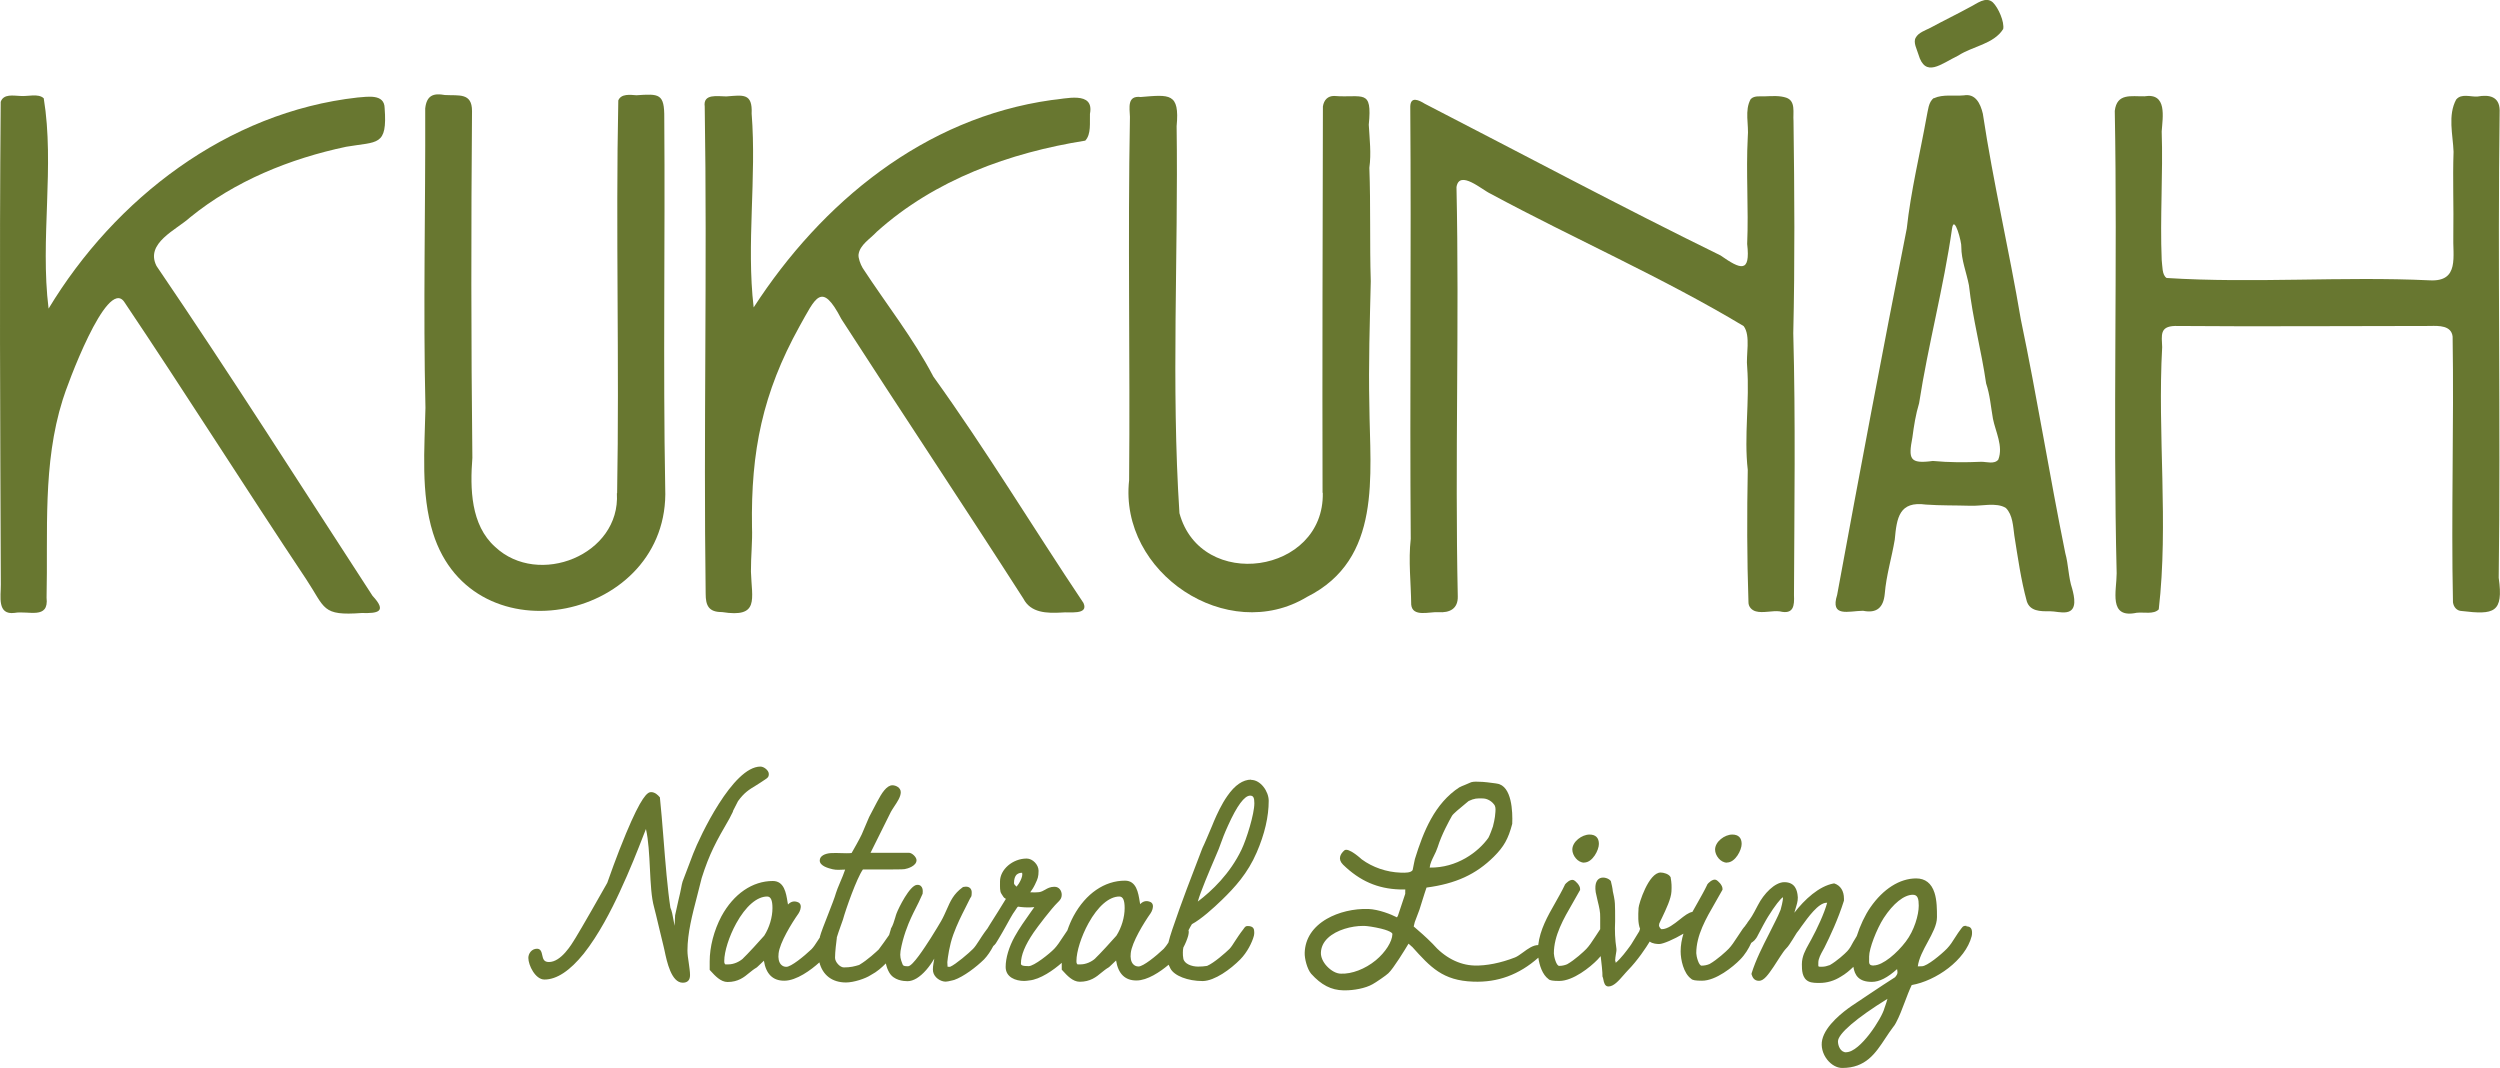 <?xml version="1.0" encoding="UTF-8"?><svg id="Layer_2" xmlns="http://www.w3.org/2000/svg" viewBox="0 0 212.6 90.79"><g id="Layer_1-2"><path d="M4.13,26.23c-.73-5.87.53-12.12-.41-17.87-.46-.44-1.37-.14-2-.2-.58-.02-1.42-.2-1.66.5-.12,13.66-.04,27.38.01,41.07.01.97-.34,2.59,1.17,2.39,1.17-.21,2.93.6,2.72-1.29.13-5.64-.35-11.36,1.37-16.83.34-1.15,3.74-10.4,5.22-8.35,5.24,7.8,10.27,15.78,15.49,23.61,1.64,2.48,1.31,3.12,4.72,2.87,1.35.04,2.2-.09.92-1.46-6.09-9.36-12.08-18.81-18.37-28.05-.99-1.95,1.69-3.07,2.85-4.13,3.81-3.1,8.5-5,13.28-6.01,2.68-.46,3.51-.02,3.27-3.29-.02-1.23-1.45-.96-2.29-.9-11.12,1.24-20.65,8.62-26.28,17.94h0Z" fill="#687730"/><path d="M52.46,41.95c.32,5.25-6.68,8.01-10.35,4.56-2.09-1.86-2.14-4.99-1.94-7.57-.11-9.82-.11-19.67-.03-29.5,0-1.58-1.12-1.29-2.31-1.36-.97-.18-1.55.03-1.67,1.14.03,8.49-.18,16.99.02,25.47-.07,3.46-.41,7.26.64,10.63,3.41,10.94,20.19,7.41,19.75-3.8-.19-10.49,0-20.99-.08-31.48.02-2.1-.43-2.07-2.37-1.94-.52-.04-1.3-.15-1.54.44-.23,11.13.1,22.27-.1,33.4Z" fill="#687730"/><path d="M64.09,26.13c-.63-5.39.26-11.01-.17-16.47.08-1.76-.72-1.57-2.15-1.46-.73,0-2-.27-1.84.86.22,13.82-.11,27.64.08,41.44,0,.97.24,1.56,1.39,1.55,3.21.51,2.53-1.08,2.46-3.44-.01-1.27.14-2.54.09-3.81-.1-6.43.9-11.37,4.03-17.03,1.38-2.44,1.87-3.92,3.57-.64,5.12,7.94,10.38,15.83,15.48,23.78.63,1.22,1.99,1.25,3.26,1.18.6-.08,2.32.25,1.85-.81-4.28-6.39-8.28-13.02-12.77-19.26-1.71-3.27-4-6.15-6.01-9.23-.2-.34-.38-.85-.35-1.14.11-.84.98-1.32,1.55-1.94,4.94-4.44,11.32-6.73,17.73-7.75.52-.55.37-1.54.4-2.28.39-1.99-2.11-1.26-3.28-1.17-10.82,1.52-19.53,8.7-25.31,17.62Z" fill="#687730"/><path d="M112.49,41.91c.14,6.91-10.37,8.42-12.19,1.73-.71-10.9-.09-21.96-.24-32.91.27-2.86-.6-2.68-3.06-2.48-1.16-.14-.94.9-.91,1.69-.19,10.29.02,20.6-.07,30.9-.87,7.87,8.36,14.02,15.13,9.92,6.41-3.21,5.35-10.32,5.3-16.29-.08-3.51.04-7.03.12-10.55-.1-3.22,0-6.43-.12-9.65.17-1.22.02-2.44-.05-3.66.31-3.12-.49-2.26-2.95-2.45-.52,0-.86.32-.95.89-.02,10.95-.06,21.9-.03,32.86Z" fill="#687730"/><path d="M164.45,8.34c-.46.33-.49,1.06-.61,1.59-.57,3.17-1.34,6.3-1.69,9.51-2.05,10.36-4.01,20.76-5.92,31.15-.61,1.94.96,1.37,2.2,1.35,1.18.24,1.74-.28,1.85-1.45.13-1.58.59-3.05.85-4.6.17-1.88.38-3.29,2.65-2.98,1.25.09,2.5.06,3.76.1.91.05,2.24-.32,3.04.19.59.59.61,1.57.72,2.35.3,1.87.56,3.76,1.06,5.59.27.83,1.12.86,1.94.84.48,0,.97.16,1.45.08.93-.15.64-1.34.47-1.99-.33-.98-.31-2.04-.59-3.04-1.34-6.61-2.4-13.27-3.78-19.87-.99-5.87-2.34-11.6-3.23-17.49-.21-.89-.64-1.73-1.61-1.56-.84.08-1.77-.11-2.54.24ZM169.94,39.08c-.33.42-.99.19-1.44.19-1.38.06-2.76.06-4.13-.07-1.99.27-2.09-.16-1.74-2,.13-.99.28-1.95.57-2.91.77-4.98,2.09-9.85,2.8-14.84.19-1.3.84,1.23.79,1.54,0,1.13.44,2.18.65,3.28.31,2.82,1.06,5.55,1.46,8.34.33.97.4,1.99.58,3,.22,1.1.89,2.34.46,3.46Z" fill="#687730"/><path d="M170.35,2.48c.12-.61-.4-1.81-.88-2.28-.61-.54-1.36.12-1.94.4-1.11.61-2.26,1.16-3.38,1.77-.43.22-1.01.4-1.24.84-.23.4.11.99.23,1.41.59,2.03,1.89.83,3.4.1,1.21-.79,3.01-.97,3.81-2.25Z" fill="#687730"/><path d="M148.89,8.42c.31-.32.84-.2,1.24-.23.59-.02,1.22-.07,1.78.12.82.29.55,1.28.61,1.98.08,6.01.12,12.06-.02,18.05.2,7.41.09,14.86.06,22.27.04.89-.02,1.67-1.21,1.38-.62-.08-1.44.17-2.03,0-.35-.09-.64-.4-.63-.78-.13-3.74-.13-7.51-.06-11.25-.33-2.89.17-5.83-.05-8.74-.12-.99.32-2.68-.3-3.49-6.93-4.16-14.41-7.42-21.51-11.25-.72-.32-2.67-2.09-2.91-.57.25,11.59-.14,23.22.11,34.8.03,1.05-.68,1.42-1.65,1.35-.76-.05-2.2.45-2.31-.64-.02-1.86-.25-3.73-.04-5.59-.09-12.23.05-24.53-.04-36.78.03-.88.73-.54,1.23-.23,8.37,4.31,16.7,8.76,25.15,12.9,1.72,1.2,2.56,1.54,2.27-.97.13-3.03-.11-6.06.05-9.08.11-1.07-.3-2.28.26-3.26Z" fill="#687730"/><path d="M208.88,8.45c-.74,1.36-.28,3.01-.23,4.46-.08,2.36.02,4.7-.02,7.06-.07,1.81.56,4.01-2.01,3.87-7.42-.35-14.98.27-22.37-.2-.4-.25-.35-1-.42-1.54-.15-3.64.12-7.28,0-10.92.08-1.22.49-3.31-1.47-2.99-1.13.02-2.34-.29-2.52,1.24.24,13.09-.16,26.23.16,39.32,0,1.51-.73,3.88,1.7,3.36.62-.07,1.45.16,1.88-.29.84-7.31-.12-14.91.29-22.3-.04-1.01-.22-1.76,1.08-1.8,7.22.06,14.48,0,21.7,0,.74-.02,1.82-.05,1.92.91.12,7.53-.13,15.09.03,22.6.06.4.33.72.74.73,2.75.33,3.57.17,3.15-2.82.17-13.26-.1-26.53.08-39.78-.03-1.13-.85-1.34-1.89-1.15-.57.04-1.37-.28-1.8.25Z" fill="#687730"/><path d="M62.32,68.99c.17-.34.4-.8.44-.86.53-.73.94-.98,1.52-1.33.22-.14.48-.3.77-.5.21-.14.33-.21.33-.48,0-.31-.42-.63-.71-.63-2.35,0-5.15,5.93-5.72,7.4l-.9,2.37c-.02.06-.11.4-.12.53-.03.19-.13.62-.24,1.08-.12.52-.24,1.05-.28,1.27v.02s-.02.48-.04.87c-.04-.17-.07-.34-.1-.51-.07-.38-.13-.74-.26-1.03-.24-1.54-.43-3.87-.59-5.92-.1-1.27-.2-2.48-.3-3.42v-.04s-.03-.03-.03-.03c-.13-.16-.39-.42-.73-.42-.31,0-.82.4-2.12,3.51-.8,1.91-1.5,3.93-1.6,4.21-.38.69-2.25,3.96-2.69,4.67-.34.56-1.23,2.06-2.27,2.06-.44,0-.5-.27-.57-.59-.05-.24-.12-.54-.44-.54-.46,0-.74.41-.74.78,0,.62.59,1.84,1.37,1.84,1.04,0,2.16-.74,3.34-2.2,1.27-1.6,2.36-3.73,3.05-5.23.88-1.88,1.57-3.65,2.02-4.81.08-.21.16-.4.22-.56.22.95.28,2.19.34,3.4.06,1.24.12,2.42.35,3.24.05.16.26,1.06.45,1.85.16.69.32,1.34.36,1.49.02.08.05.21.08.35.2.96.58,2.74,1.55,2.74.41,0,.62-.22.62-.65,0-.29-.06-.67-.11-1.04-.06-.37-.11-.75-.11-1.04,0-1.5.42-3.09.82-4.63.14-.53.27-1.04.39-1.54.66-2.08,1.23-3.11,2.35-5.04.04-.07.17-.33.32-.63Z" fill="#687730"/><path d="M106.4,66.3c-.7,0-1.38.46-2.02,1.38-.5.71-.88,1.54-1.15,2.17-.03.06-.08.19-.15.37-.25.59-.71,1.68-.81,1.86l-.06.15c-.88,2.29-1.72,4.45-2.52,6.82-.14.42-.25.78-.33,1.11-.14.21-.26.38-.4.53-.65.62-1.74,1.5-2.14,1.5-.19,0-.34-.07-.46-.2-.18-.2-.25-.53-.2-.94.1-.92,1.11-2.57,1.69-3.39.13-.19.24-.5.18-.72-.03-.1-.09-.18-.19-.23-.33-.15-.62-.09-.88.18-.01-.07-.02-.14-.04-.22-.12-.75-.28-1.78-1.25-1.78-1.73,0-3.33,1.09-4.37,3-.21.39-.39.81-.53,1.23-.13.19-.24.37-.35.52-.3.46-.52.79-.76,1.04-.41.43-1.73,1.48-2.18,1.48-.55,0-.66-.08-.66-.22,0-.71.34-1.55,1.08-2.64.32-.47,1.53-2.06,2.03-2.54l.07-.07c.17-.17.29-.33.29-.59,0-.33-.2-.69-.62-.69-.35,0-.59.13-.79.25-.16.09-.32.18-.52.21-.17.02-.51.03-.75.01,0,0,0,0,0,0,.15-.21.26-.36.41-.67l.04-.09c.18-.37.26-.56.26-1.07s-.5-1.04-1.01-1.04c-1.19,0-2.27.93-2.27,1.95,0,.04,0,.09,0,.15,0,.29-.02.69.11.88l.18.28c.04.07.1.1.15.13.03.02.05.03.06.04l-.08.13c-.34.55-.75,1.23-1.28,2.05-.09.15-.16.27-.22.36l-.02.02c-.17.23-.32.43-.44.62,0,0,0,0,0,0l-.02.03h0c-.08.13-.15.24-.22.34-.19.29-.34.53-.52.71-.33.34-1.48,1.32-1.93,1.51-.06.02-.12.01-.19,0-.01,0-.03,0-.04,0l-.02-.39c.04-.4.17-1.42.51-2.35.33-.9.68-1.59,1.02-2.26.12-.24.25-.49.37-.74.05-.11.08-.15.1-.17.05-.07.06-.1.07-.27v-.05c.02-.18-.02-.32-.11-.43-.09-.1-.22-.15-.39-.15l-.23.03-.03.02c-.79.57-1.05,1.19-1.36,1.89-.14.31-.28.64-.48.99-.13.23-.47.79-.87,1.43-.54.84-1.55,2.41-1.94,2.41-.24,0-.41-.01-.46-.15l-.04-.1c-.12-.32-.21-.57-.14-1.05.2-1.19.64-2.27.89-2.81.15-.33.27-.56.39-.8.17-.33.34-.67.6-1.26v-.03s.01-.18.01-.18c0-.19-.05-.34-.16-.44-.06-.06-.17-.12-.34-.1-.61.05-1.55,1.95-1.73,2.43-.04.09-.07.22-.11.35-.09.3-.2.67-.35.91l-.02.03v.04s-.08.28-.15.5c-.31.45-.61.87-.89,1.24-.17.16-.94.89-1.66,1.31-.4.12-.73.21-1.3.21-.33,0-.75-.46-.75-.82,0-.5.11-1.38.15-1.67,0-.06,0-.08.01-.09.02-.1.22-.66.34-1,.08-.23.15-.42.17-.48.25-.91,1.18-3.54,1.7-4.27.19,0,.73,0,1.29,0,1.22,0,2.09,0,2.26-.03h0c.26-.04,1.01-.27,1.01-.76,0-.26-.38-.63-.65-.63-.31,0-.72,0-1.16,0-.78,0-1.64,0-2.1,0l1.73-3.48c.07-.13.17-.28.28-.45.26-.39.56-.83.56-1.22s-.42-.59-.71-.59c-.49,0-.92.68-1.27,1.35-.02.05-.04.08-.06.11l-.65,1.24-.63,1.48c-.18.39-.73,1.36-.86,1.58-.24.03-.55.02-.88.01-.3-.01-.61-.02-.92,0-.44.04-.91.22-.91.63,0,.47.76.66,1.09.74.03,0,.05.01.06.01.19.06.71.04,1.01.02-.1.31-.27.72-.43,1.09-.16.38-.3.72-.35.9-.09.34-.39,1.11-.68,1.85-.31.78-.6,1.53-.69,1.88v.03s0,.01,0,.02c-.07.1-.13.2-.19.29-.19.29-.34.53-.52.71-.65.62-1.74,1.5-2.14,1.5-.19,0-.34-.07-.46-.2-.18-.2-.25-.53-.2-.94.1-.92,1.11-2.57,1.69-3.39.13-.19.24-.5.18-.72-.03-.1-.09-.18-.19-.23-.33-.15-.62-.09-.88.18-.01-.07-.02-.14-.04-.22-.12-.75-.28-1.78-1.25-1.78-1.73,0-3.33,1.09-4.37,3-.64,1.21-1,2.61-1,3.84v.72l.11.12c.33.36.82.91,1.41.91.9,0,1.41-.41,1.85-.78.2-.16.38-.31.59-.43.03-.01.05-.03.25-.22.1-.1.28-.27.4-.38.18,1.13.76,1.7,1.72,1.7h.02c1.03,0,2.28-.92,2.98-1.56.28,1.09,1.09,1.71,2.26,1.71.66,0,1.66-.33,2.11-.63.55-.29.94-.65,1.28-.99.06.28.16.56.3.79.38.65,1.2.72,1.53.72h0s.01,0,.02,0c.49,0,1.04-.33,1.59-.96.27-.31.5-.65.68-.96,0,.05-.02.09-.02.13-.07.38-.13.74-.08.99.1.5.64.84,1.07.84.11,0,.29-.04.54-.1.06-.01.11-.03.16-.04h.01c.83-.29,1.9-1.11,2.55-1.75.3-.31.57-.72.79-1.14.16-.12.27-.3.4-.53.06-.11.13-.23.22-.37.08-.12.22-.39.4-.7.28-.51.66-1.2.79-1.35.08-.11.13-.18.16-.24.04-.07.06-.1.13-.16.26.04.85.11,1.39.04-.09.13-.19.27-.3.42-.47.66-.99,1.4-1.36,2.07-.5.89-.78,1.84-.78,2.6,0,.88.85,1.19,1.57,1.19.14,0,.28-.02.42-.04.95-.08,2.1-.9,2.78-1.5v.58l.11.12c.33.36.82.91,1.42.91.9,0,1.41-.41,1.85-.78.2-.16.38-.31.59-.43.03-.01.05-.03.25-.22.1-.1.28-.27.4-.38.18,1.13.76,1.7,1.72,1.7h.02c.92,0,2.01-.73,2.73-1.34.05.12.1.23.15.32.32.62,1.48,1.07,2.75,1.07,1.02-.02,2.36-1,3.19-1.84.59-.6,1.01-1.44,1.16-2.01.03-.1.03-.22.03-.31,0-.27-.07-.52-.56-.52-.16,0-.21.06-.31.19l-.04.06c-.33.42-.55.77-.73,1.04-.17.27-.31.49-.47.66-.33.32-1.31,1.19-1.9,1.44-.23.04-.5.06-.77.06-.55,0-1.17-.24-1.25-.68-.04-.18-.04-.37-.04-.51s.01-.29.04-.43c.19-.35.33-.71.41-.99.03-.13.05-.23.05-.31,0-.06,0-.12-.02-.17.09-.18.22-.41.29-.52.78-.42,1.82-1.35,2.56-2.07,1.07-1.04,2.18-2.24,2.95-4.03h0c.68-1.57,1.02-3.05,1.02-4.39,0-.8-.69-1.78-1.5-1.78ZM106.31,67.66c.27,0,.36.17.36.65,0,.92-.66,3.04-1.09,3.94-.98,2.05-2.52,3.51-3.72,4.42.22-.81,1-2.64,1.45-3.69.15-.36.27-.64.33-.78.06-.15.11-.3.17-.46.14-.39.3-.83.62-1.53.76-1.69,1.4-2.55,1.88-2.55ZM93.15,81.5c-.34.31-.83.51-1.24.51h-.28c-.09-.1-.09-.14-.09-.28,0-.81.41-2.1,1.02-3.21.8-1.45,1.76-2.28,2.63-2.28.31,0,.45.32.45.98,0,.78-.26,1.66-.7,2.35-.24.29-1.54,1.7-1.8,1.93ZM86.47,74.37c.11-.1.26-.15.45-.15.1.32-.26.95-.47,1.18-.09-.07-.22-.2-.22-.29,0-.35.08-.59.23-.74ZM63.2,81.5c-.34.31-.83.51-1.24.51h-.28c-.09-.1-.09-.14-.09-.28,0-.81.41-2.1,1.02-3.21.8-1.45,1.76-2.28,2.63-2.28.31,0,.45.32.45.98,0,.78-.26,1.66-.7,2.35-.24.29-1.54,1.7-1.8,1.93Z" fill="#687730"/><path d="M134.72,73.35c.71,0,1.25-1.06,1.25-1.58s-.27-.8-.8-.8c-.64,0-1.46.6-1.46,1.28,0,.5.46,1.11,1.01,1.11Z" fill="#687730"/><path d="M146.86,73.35c.71,0,1.25-1.06,1.25-1.58s-.27-.8-.8-.8c-.64,0-1.46.6-1.46,1.28,0,.5.46,1.11,1.01,1.11Z" fill="#687730"/><path d="M167.22,78.73c-.23,0-.28.03-.39.18-.01.02-.03.04-.05.06-.18.23-.35.49-.51.74-.21.34-.43.68-.7.96-.51.52-1.7,1.5-2.13,1.5-.11,0-.23,0-.35.01.09-.69.47-1.39.84-2.07.4-.74.79-1.45.79-2.11v-.05c0-.58,0-1.38-.21-2.03-.26-.81-.79-1.22-1.56-1.22-1.4,0-2.81.9-3.89,2.46-.46.66-.88,1.56-1.16,2.44-.04.07-.09.15-.13.22-.06.09-.11.19-.17.28h0c-.13.26-.31.58-.5.78-.22.24-.91.86-1.49,1.19-.24.09-.46.14-.64.14-.2,0-.27,0-.3-.01-.05-.04-.05-.12-.04-.25,0-.03,0-.06,0-.09,0-.33.21-.72.4-1.06.04-.07.07-.14.11-.2.48-.96,1.17-2.42,1.67-4.01v-.02s0-.15,0-.15c0-.65-.29-1.11-.81-1.29h-.03s-.04,0-.04,0c-1.24.23-2.46,1.35-3.34,2.49l.18-.61c.08-.27.16-.6.09-.95-.05-.29-.17-1.04-1.12-1.04-.81,0-1.75.98-2.25,1.96-.49.94-.55,1.02-.9,1.49v.02c-.1.12-.15.2-.19.26-.01.02-.02.03-.03.04-.04.03-.08.09-.14.17l-.02.02c-.17.25-.31.47-.44.66-.3.46-.52.79-.76,1.04-.21.22-.99.94-1.63,1.3-.21.09-.44.14-.68.14-.1,0-.22-.16-.31-.42-.09-.25-.14-.53-.14-.64,0-1.52.82-2.94,1.62-4.32.2-.34.4-.7.59-1.04l.02-.03v-.1c0-.29-.37-.67-.56-.75-.28-.1-.66.28-.74.4v.02c-.24.51-.53,1.01-.82,1.53-.15.26-.29.52-.44.78-.32.05-.68.33-1.08.65-.48.38-1.03.82-1.53.82-.09,0-.22-.21-.23-.3l.02-.17c.06-.15.15-.32.24-.51.34-.72.77-1.61.8-2.23.02-.44.02-.69-.07-1.2v-.02s-.02-.02-.02-.02c-.14-.25-.58-.37-.83-.37-1.02,0-1.86,2.65-1.88,3.03v.06c-.03.5-.06,1.24.13,1.69,0,0,0,0,0,.01-.02.05-.05.17-.07.21l-.68,1.11s-.08.1-.12.17c-.27.37-.75,1.02-1.2,1.4,0,0,0-.01,0-.02-.02-.08-.03-.15-.05-.19l.02-.18v-.02s0-.02,0-.02c0-.04.02-.17.04-.27.03-.18.07-.37.05-.5-.12-.8-.15-1.53-.11-2.35,0-.5,0-1.35-.02-1.49h0c0-.25-.15-.96-.18-1.06,0-.15-.12-.7-.16-.83v-.02s-.02-.02-.02-.02c-.14-.19-.57-.37-.9-.23-.23.1-.49.39-.37,1.2.05.26.11.51.17.76.12.48.23.94.21,1.39,0,.34,0,.6,0,.85,0,.05,0,.1,0,.14-.16.24-.3.45-.42.64-.3.46-.52.79-.76,1.04-.21.22-.99.94-1.63,1.3-.21.09-.44.14-.68.14-.1,0-.22-.16-.31-.42-.09-.25-.14-.53-.14-.64,0-1.52.82-2.94,1.62-4.32.2-.34.4-.7.59-1.04l.02-.03v-.1c0-.29-.37-.67-.56-.75-.28-.1-.66.28-.74.4v.02c-.24.51-.53,1.01-.82,1.53-.64,1.12-1.29,2.27-1.44,3.58-.44,0-.87.31-1.29.62-.25.18-.48.35-.68.43-1.23.48-2.46.72-3.46.69-1.29-.04-2.55-.69-3.55-1.85-.58-.59-1.19-1.11-1.48-1.36-.05-.04-.09-.08-.13-.11l.09-.37.4-1.06c.08-.26.17-.53.25-.8.13-.41.25-.8.35-1.08,2.49-.33,4.21-1.12,5.73-2.63.85-.85,1.22-1.5,1.56-2.79v-.03c.04-.96-.02-3.21-1.3-3.39l-.11-.02c-.46-.06-.99-.14-1.46-.14-.34-.02-.59,0-.76.1-.11.05-.27.12-.42.18-.16.06-.32.13-.43.19h-.01c-2.1,1.37-3.06,3.74-3.79,6.11-.01.03-.03.12-.08.38-.04.18-.09.48-.11.55-.14.23-.58.24-1.03.22-1.18-.04-2.38-.45-3.3-1.13,0,0-1.14-1.06-1.48-.76-.34.3-.58.74-.11,1.21,1.43,1.39,2.94,2.05,4.83,2.11.11.01.21,0,.31,0,.04,0,.09,0,.14,0,.01,0,.01,0,.01,0,0,.01.02.05,0,.1v.27s-.62,1.86-.62,1.86c-.03.05-.06.12-.08.14h-.01c-.48-.25-1.53-.67-2.42-.71-1.26-.04-2.55.27-3.54.84-1.19.69-1.84,1.68-1.88,2.88-.02.5.21,1.39.55,1.79.86.95,1.7,1.39,2.75,1.41.04,0,.09,0,.14,0,.73,0,1.72-.17,2.33-.52.25-.13,1.17-.76,1.34-.93.43-.39,1.44-2.05,1.72-2.52.04.03.11.09.15.13.05.05.1.1.16.14,1.56,1.73,2.59,2.87,5.19,2.96,2.09.08,3.9-.59,5.54-2.04.09.66.35,1.45.86,1.82.11.12.38.16.92.16,1.18,0,2.64-1.18,3.24-1.8.1-.1.19-.2.28-.31.06.44.17,1.51.15,1.68v.04s.01.03.01.03c.03.05.05.15.07.25.05.25.12.58.43.58.44,0,.86-.47,1.3-.98.12-.13.23-.27.35-.39.83-.84,1.58-1.98,1.86-2.45.24.19.63.21.81.21.33,0,1.25-.4,2.06-.88-.15.48-.24.99-.24,1.51,0,.68.24,1.86.9,2.33.11.12.38.16.92.16,1.18,0,2.64-1.18,3.24-1.8.41-.41.73-.94.94-1.41,0,0,0,0,0,0l.02-.02c.14-.09.36-.23.56-.66.2-.39.67-1.27.85-1.55.58-.94,1.08-1.56,1.27-1.66.01.08,0,.34-.2,1.07-.14.34-.29.67-.42.92-.18.37-.37.74-.55,1.1-.55,1.08-1.13,2.21-1.5,3.39v.04s0,.04,0,.04c.09.28.23.55.64.55s.79-.54,1.23-1.19l.59-.91c.15-.23.34-.51.5-.67.15-.14.35-.45.53-.74.12-.18.22-.35.29-.47.03-.05.05-.09.07-.11.11-.13.24-.31.38-.52.58-.8,1.45-2.02,2.15-2.03.01,0,.03,0,.05,0-.25.92-.85,2.2-1.35,3.12-.07.13-.14.26-.21.38-.29.52-.59,1.06-.59,1.72,0,.48,0,1.21.59,1.48.25.12.63.12.91.12.64,0,1.25-.18,1.82-.54.4-.23.74-.52,1.06-.83.11.72.46,1.28,1.57,1.28.64,0,1.34-.36,2.15-1.09,0,.01,0,.03,0,.04.02.09.03.18.03.27,0,.13-.13.3-.2.38l-1.02.66c-.37.25-.76.51-1.13.75-.52.34-1.06.7-1.57,1.05-.65.45-2.2,1.62-2.48,2.86-.13.56.03,1.2.43,1.7.35.44.82.7,1.27.7,2,0,2.82-1.23,3.68-2.54.2-.3.41-.62.63-.91.1-.12.2-.26.26-.39.29-.54.53-1.18.76-1.79.18-.48.37-.98.58-1.42,2.05-.36,4.57-2.1,5.1-4.16.03-.1.03-.22.03-.31,0-.35-.16-.52-.47-.52ZM121.94,72.78c.12-.23.23-.47.32-.74.34-1.09.99-2.26,1.21-2.65.08-.17.72-.69,1.06-.97.16-.13.29-.24.36-.3.49-.23.71-.24,1.24-.22.14,0,.61.08.94.53h0c.09.11.13.32.1.61h0c-.02.55-.2,1.18-.2,1.19v.02s0,0,0,0c-.03.12-.31.86-.4,1-.85,1.2-2.67,2.57-4.99,2.53.04-.36.2-.67.36-1ZM118.41,79.44c-.02.64-.59,1.54-1.41,2.22-.91.75-2.05,1.18-2.97,1.14-.39,0-.83-.25-1.19-.63-.34-.36-.52-.79-.51-1.14.01-.47.21-.9.59-1.26.75-.71,2.04-1.03,2.98-1.03.04,0,.08,0,.12,0,.21,0,.84.09,1.42.23.97.24.98.45.97.46ZM159.34,82.11c-.16,0-.26-.03-.32-.09-.09-.09-.08-.27-.07-.49,0-.06,0-.12,0-.19,0-.67.63-2.32,1.24-3.27.81-1.24,1.73-1.98,2.48-1.98.42,0,.5.36.5.93,0,.78-.38,2.11-1.1,3.05-.74.98-1.95,2.03-2.73,2.03ZM157,89.49c-.48,0-.7-.55-.7-.93,0-.64,1.57-1.99,4.21-3.62-.05.19-.15.49-.19.6-.04.12-.06.18-.07.2-.21.84-2.06,3.74-3.25,3.74Z" fill="#687730"/></g></svg>